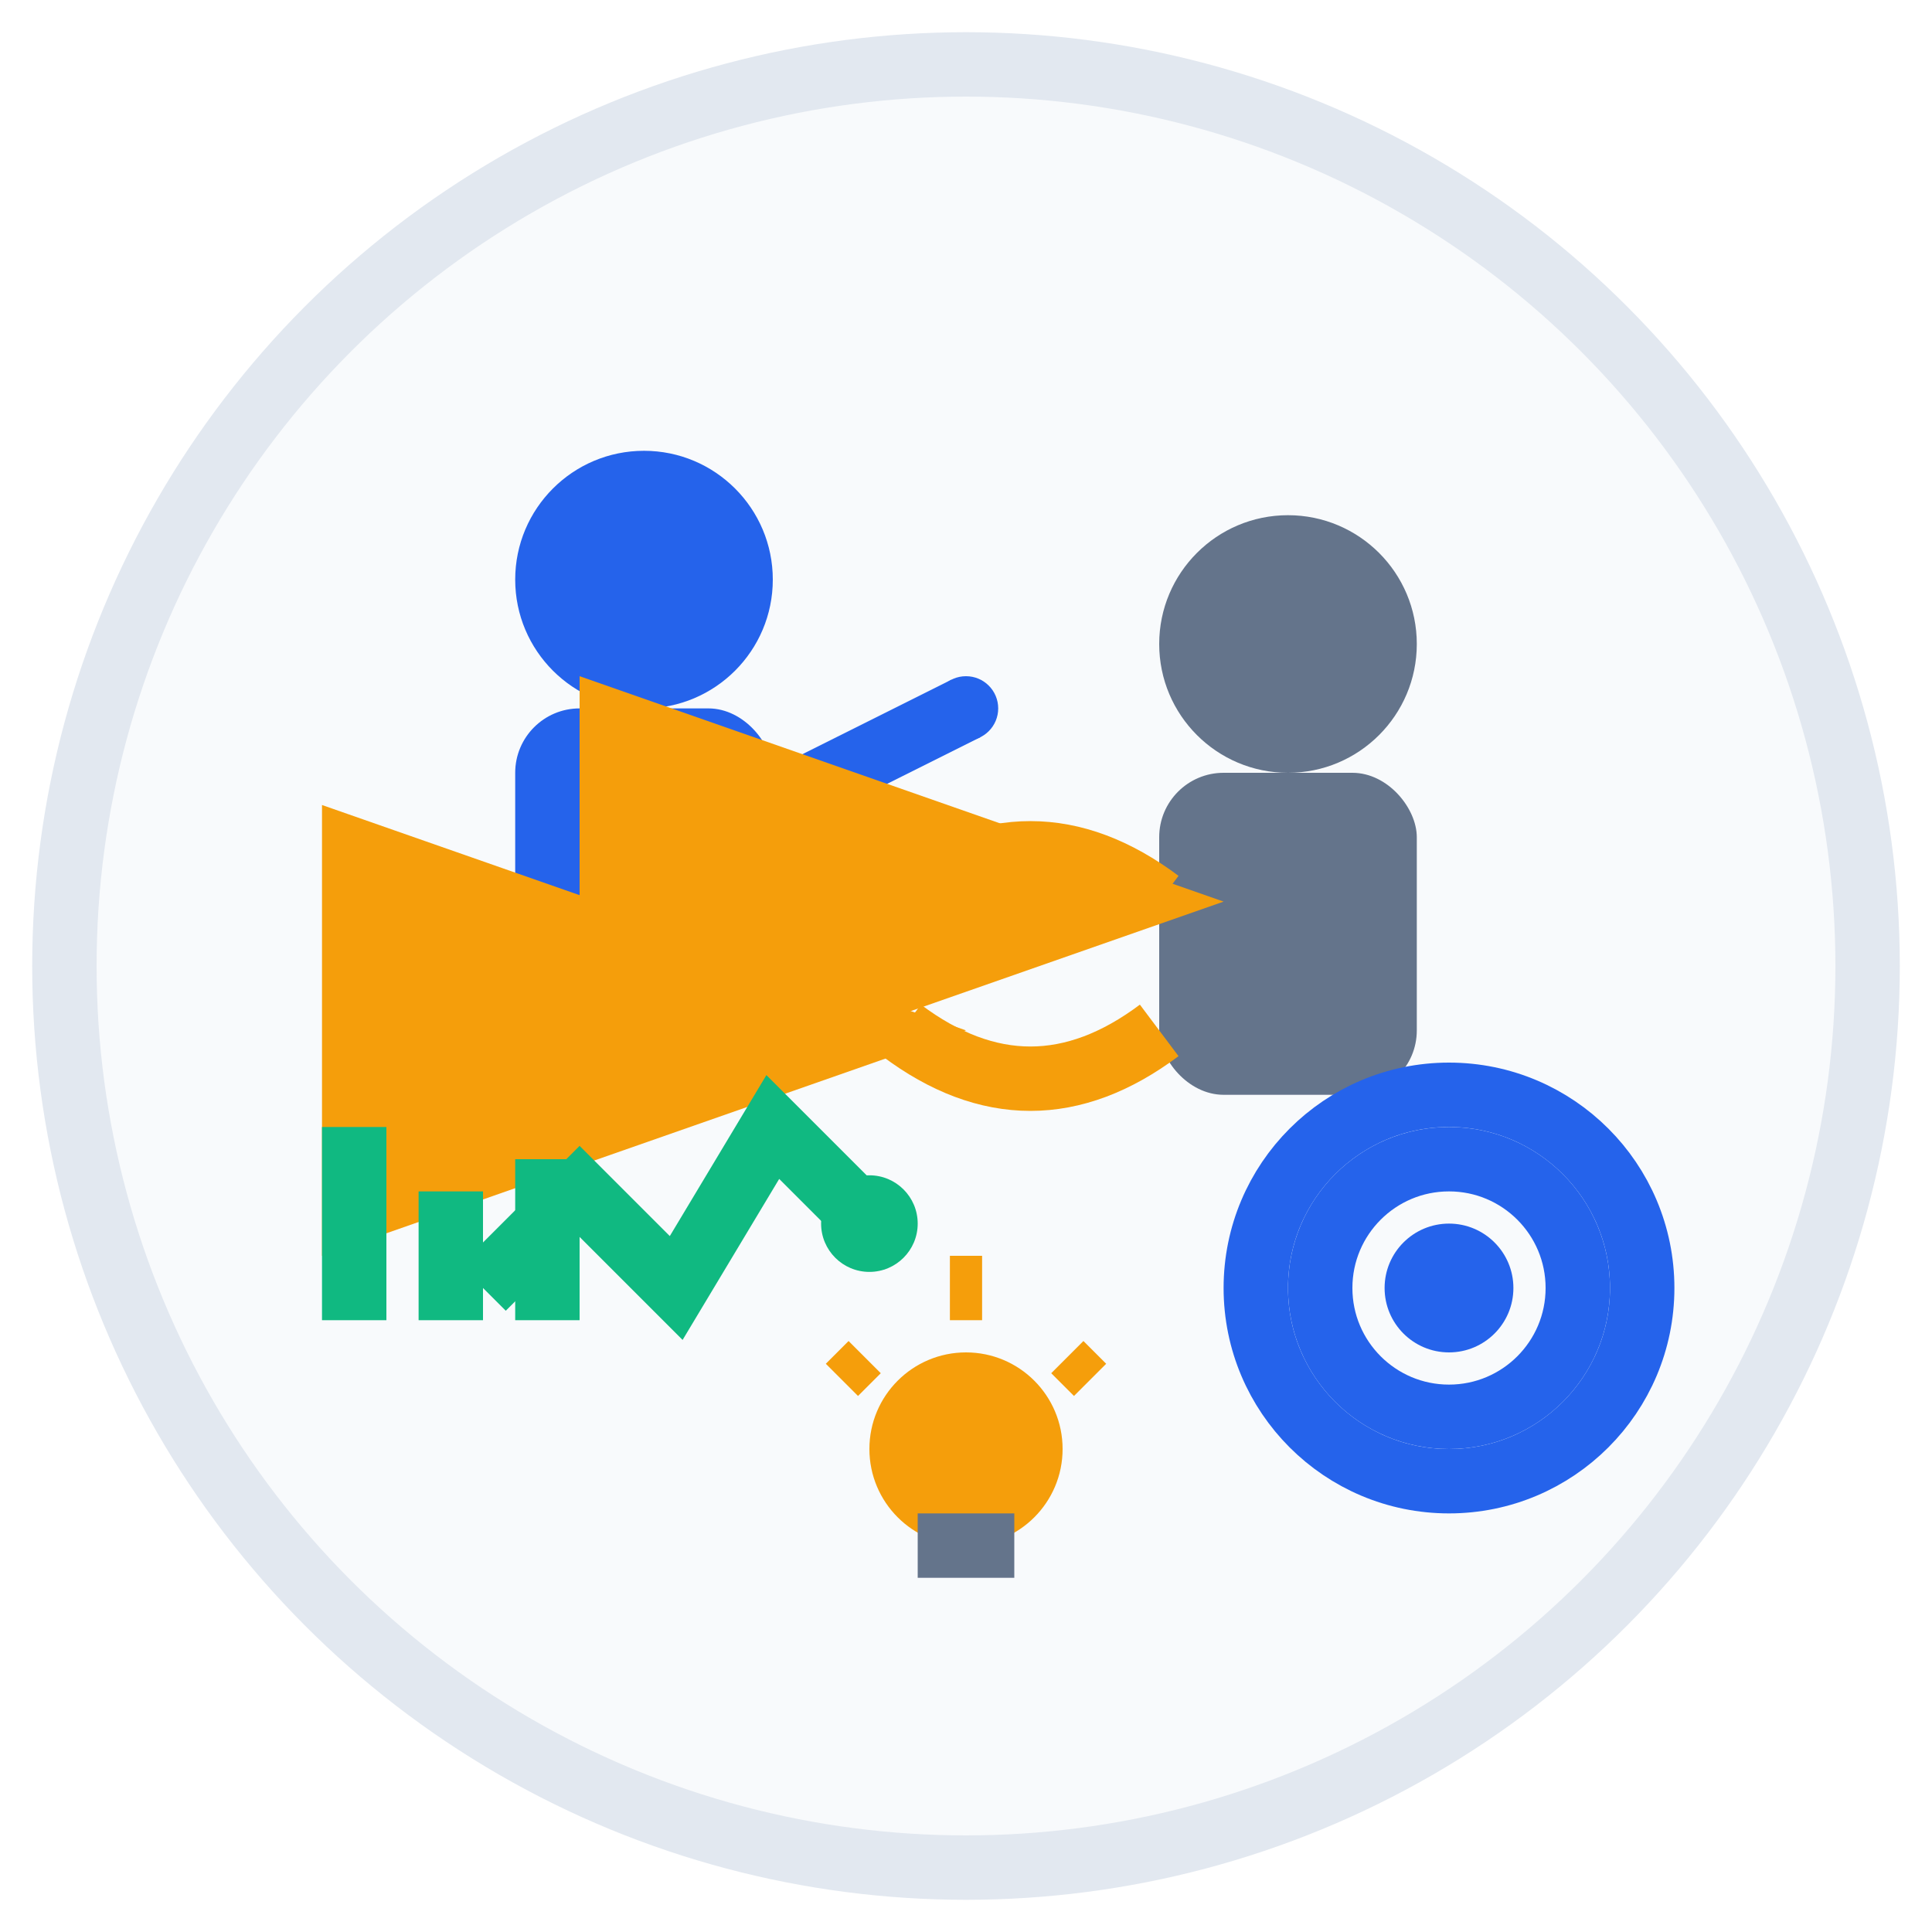 <svg width="60" height="60" viewBox="0 0 60 60" fill="none" xmlns="http://www.w3.org/2000/svg">
  <circle cx="30" cy="30" r="28" fill="#f8fafc" stroke="#e2e8f0" stroke-width="2"/>
  
  <!-- Coach figure -->
  <circle cx="20" cy="18" r="4" fill="#2563eb"/>
  <rect x="16" y="22" width="8" height="10" rx="2" fill="#2563eb"/>
  
  <!-- Coach gesturing -->
  <line x1="24" y1="25" x2="30" y2="22" stroke="#2563eb" stroke-width="2"/>
  <circle cx="30" cy="22" r="1" fill="#2563eb"/>
  
  <!-- Student/client figure -->
  <circle cx="40" cy="20" r="4" fill="#64748b"/>
  <rect x="36" y="24" width="8" height="10" rx="2" fill="#64748b"/>
  
  <!-- Communication arrows -->
  <path d="M28 28 Q32 25 36 28" stroke="#f59e0b" stroke-width="2" fill="none" marker-end="url(#arrowhead)"/>
  <path d="M36 32 Q32 35 28 32" stroke="#f59e0b" stroke-width="2" fill="none" marker-end="url(#arrowhead2)"/>
  
  <!-- Growth/improvement symbols -->
  <path d="M15 40 L18 37 L21 40 L24 35 L27 38" stroke="#10b981" stroke-width="2" fill="none"/>
  <circle cx="27" cy="38" r="1.5" fill="#10b981"/>
  
  <!-- Target/goal -->
  <circle cx="45" cy="40" r="6" stroke="#2563eb" stroke-width="2" fill="none"/>
  <circle cx="45" cy="40" r="4" stroke="#2563eb" stroke-width="2" fill="none"/>
  <circle cx="45" cy="40" r="2" fill="#2563eb"/>
  
  <!-- Lightbulb (insight) -->
  <circle cx="30" cy="45" r="3" fill="#f59e0b"/>
  <rect x="28.5" y="47" width="3" height="2" fill="#64748b"/>
  <line x1="30" y1="39" x2="30" y2="41" stroke="#f59e0b" stroke-width="1"/>
  <line x1="26" y1="42" x2="27" y2="43" stroke="#f59e0b" stroke-width="1"/>
  <line x1="34" y1="42" x2="33" y2="43" stroke="#f59e0b" stroke-width="1"/>
  
  <!-- Progress indicators -->
  <rect x="10" y="35" width="2" height="6" fill="#10b981"/>
  <rect x="13" y="37" width="2" height="4" fill="#10b981"/>
  <rect x="16" y="36" width="2" height="5" fill="#10b981"/>
  
  <defs>
    <marker id="arrowhead" markerWidth="10" markerHeight="7" refX="9" refY="3.5" orient="auto">
      <polygon points="0 0, 10 3.5, 0 7" fill="#f59e0b"/>
    </marker>
    <marker id="arrowhead2" markerWidth="10" markerHeight="7" refX="9" refY="3.5" orient="auto">
      <polygon points="0 0, 10 3.5, 0 7" fill="#f59e0b"/>
    </marker>
  </defs>
</svg>
